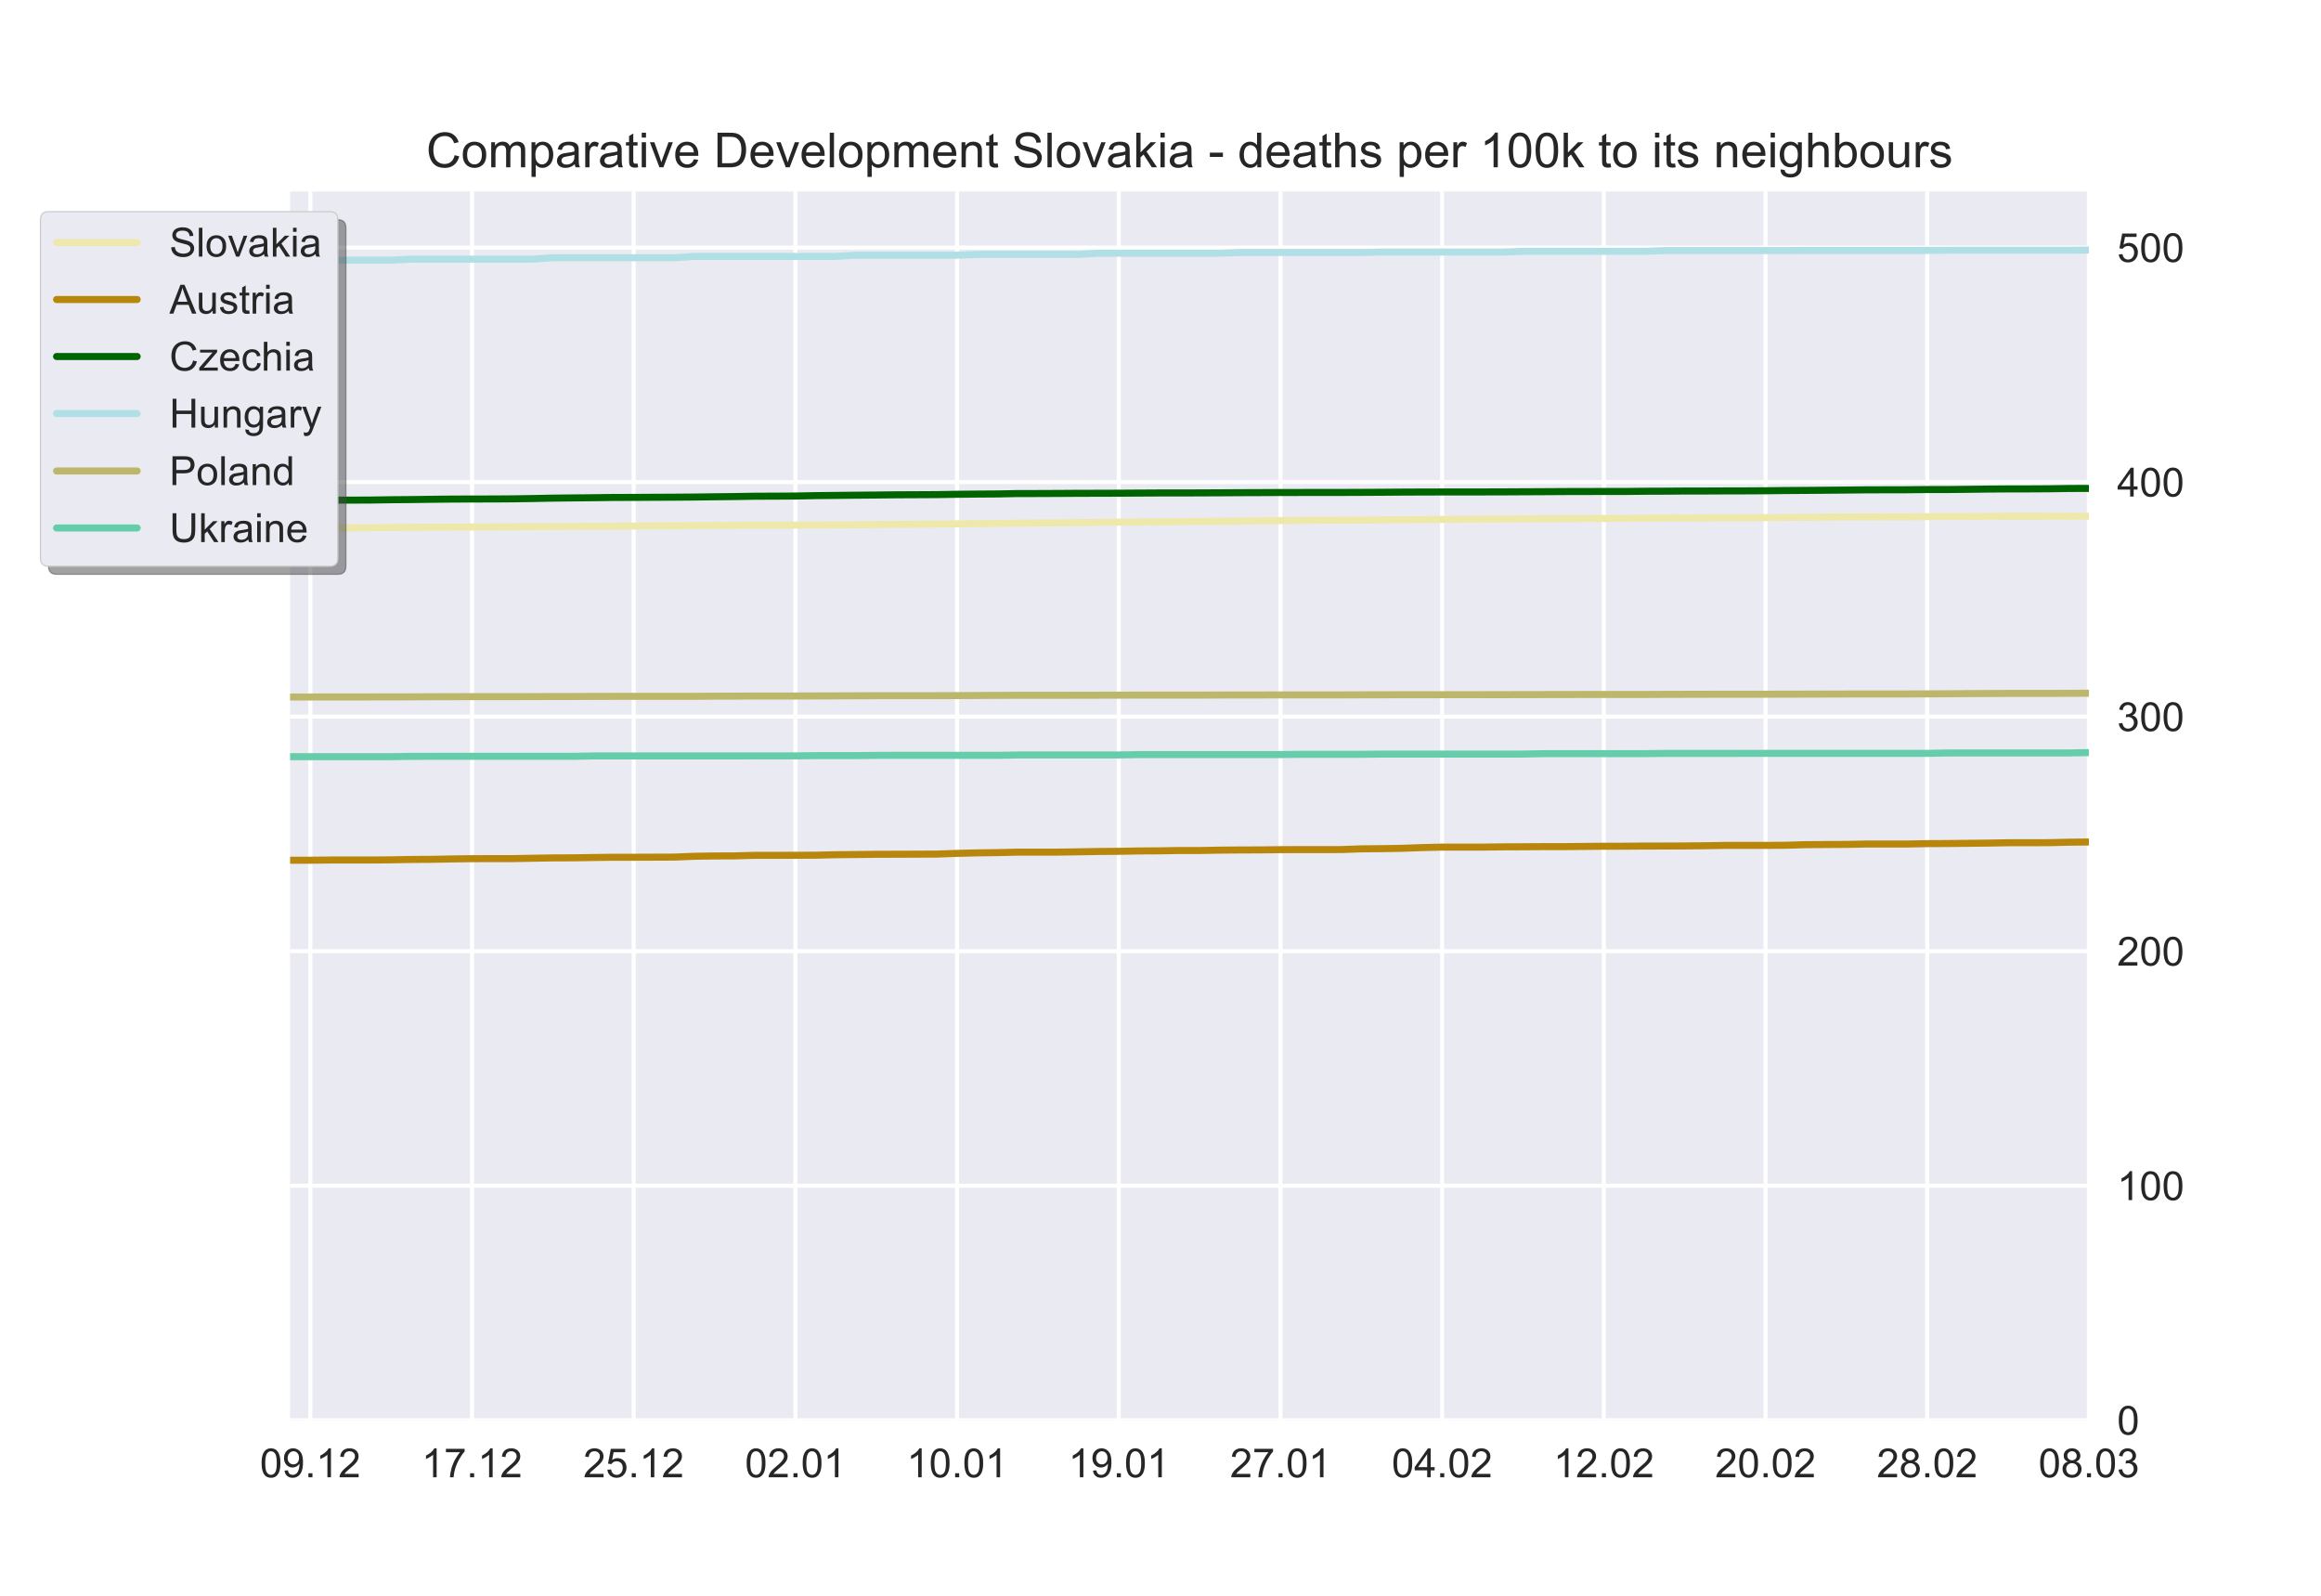 <?xml version="1.0" encoding="utf-8" standalone="no"?>
<!DOCTYPE svg PUBLIC "-//W3C//DTD SVG 1.1//EN"
  "http://www.w3.org/Graphics/SVG/1.1/DTD/svg11.dtd">
<!-- Created with matplotlib (https://matplotlib.org/) -->
<svg height="396pt" version="1.1" viewBox="0 0 576 396" width="576pt" xmlns="http://www.w3.org/2000/svg" xmlns:xlink="http://www.w3.org/1999/xlink">
 <defs>
  <style type="text/css">*{stroke-linecap:butt;stroke-linejoin:round;}</style>
 </defs>
 <g id="figure_1">
  <g id="patch_1">
   <path d="M 0 396 
L 576 396 
L 576 0 
L 0 0 
z
" style="fill:#ffffff;"/>
  </g>
  <g id="axes_1">
   <g id="patch_2">
    <path d="M 72 352.44 
L 518.4 352.44 
L 518.4 47.52 
L 72 47.52 
z
" style="fill:#eaeaf2;"/>
   </g>
   <g id="matplotlib.axis_1">
    <g id="xtick_1">
     <g id="line2d_1">
      <path clip-path="url(#p1bdd55e5eb)" d="M 77.016 352.44 
L 77.016 47.52 
" style="fill:none;stroke:#ffffff;stroke-linecap:round;"/>
     </g>
     <g id="line2d_2"/>
     <g id="text_1">
      <!-- 09.12 -->
      <g style="fill:#262626;" transform="translate(64.505 366.598)scale(0.1 -0.1)">
       <defs>
        <path d="M 4.156 35.297 
Q 4.156 48 6.766 55.734 
Q 9.375 63.484 14.516 67.672 
Q 19.672 71.875 27.484 71.875 
Q 33.25 71.875 37.594 69.547 
Q 41.938 67.234 44.766 62.859 
Q 47.609 58.5 49.219 52.219 
Q 50.828 45.953 50.828 35.297 
Q 50.828 22.703 48.234 14.969 
Q 45.656 7.234 40.5 3 
Q 35.359 -1.219 27.484 -1.219 
Q 17.141 -1.219 11.234 6.203 
Q 4.156 15.141 4.156 35.297 
z
M 13.188 35.297 
Q 13.188 17.672 17.312 11.828 
Q 21.438 6 27.484 6 
Q 33.547 6 37.672 11.859 
Q 41.797 17.719 41.797 35.297 
Q 41.797 52.984 37.672 58.781 
Q 33.547 64.594 27.391 64.594 
Q 21.344 64.594 17.719 59.469 
Q 13.188 52.938 13.188 35.297 
z
" id="ArialMT-48"/>
        <path d="M 5.469 16.547 
L 13.922 17.328 
Q 14.984 11.375 18.016 8.688 
Q 21.047 6 25.781 6 
Q 29.828 6 32.875 7.859 
Q 35.938 9.719 37.891 12.812 
Q 39.844 15.922 41.156 21.188 
Q 42.484 26.469 42.484 31.938 
Q 42.484 32.516 42.438 33.688 
Q 39.797 29.5 35.234 26.875 
Q 30.672 24.266 25.344 24.266 
Q 16.453 24.266 10.297 30.703 
Q 4.156 37.156 4.156 47.703 
Q 4.156 58.594 10.578 65.234 
Q 17 71.875 26.656 71.875 
Q 33.641 71.875 39.422 68.109 
Q 45.219 64.359 48.219 57.391 
Q 51.219 50.438 51.219 37.25 
Q 51.219 23.531 48.234 15.406 
Q 45.266 7.281 39.375 3.031 
Q 33.5 -1.219 25.594 -1.219 
Q 17.188 -1.219 11.859 3.438 
Q 6.547 8.109 5.469 16.547 
z
M 41.453 48.141 
Q 41.453 55.719 37.422 60.156 
Q 33.406 64.594 27.734 64.594 
Q 21.875 64.594 17.531 59.812 
Q 13.188 55.031 13.188 47.406 
Q 13.188 40.578 17.312 36.297 
Q 21.438 32.031 27.484 32.031 
Q 33.594 32.031 37.516 36.297 
Q 41.453 40.578 41.453 48.141 
z
" id="ArialMT-57"/>
        <path d="M 9.078 0 
L 9.078 10.016 
L 19.094 10.016 
L 19.094 0 
z
" id="ArialMT-46"/>
        <path d="M 37.25 0 
L 28.469 0 
L 28.469 56 
Q 25.297 52.984 20.141 49.953 
Q 14.984 46.922 10.891 45.406 
L 10.891 53.906 
Q 18.266 57.375 23.781 62.297 
Q 29.297 67.234 31.594 71.875 
L 37.25 71.875 
z
" id="ArialMT-49"/>
        <path d="M 50.344 8.453 
L 50.344 0 
L 3.031 0 
Q 2.938 3.172 4.047 6.109 
Q 5.859 10.938 9.828 15.625 
Q 13.812 20.312 21.344 26.469 
Q 33.016 36.031 37.109 41.625 
Q 41.219 47.219 41.219 52.203 
Q 41.219 57.422 37.469 61 
Q 33.734 64.594 27.734 64.594 
Q 21.391 64.594 17.578 60.781 
Q 13.766 56.984 13.719 50.25 
L 4.688 51.172 
Q 5.609 61.281 11.656 66.578 
Q 17.719 71.875 27.938 71.875 
Q 38.234 71.875 44.234 66.156 
Q 50.25 60.453 50.25 52 
Q 50.25 47.703 48.484 43.547 
Q 46.734 39.406 42.656 34.812 
Q 38.578 30.219 29.109 22.219 
Q 21.188 15.578 18.938 13.203 
Q 16.703 10.844 15.234 8.453 
z
" id="ArialMT-50"/>
       </defs>
       <use xlink:href="#ArialMT-48"/>
       <use x="55.615" xlink:href="#ArialMT-57"/>
       <use x="111.23" xlink:href="#ArialMT-46"/>
       <use x="139.014" xlink:href="#ArialMT-49"/>
       <use x="194.629" xlink:href="#ArialMT-50"/>
      </g>
     </g>
    </g>
    <g id="xtick_2">
     <g id="line2d_3">
      <path clip-path="url(#p1bdd55e5eb)" d="M 117.142 352.44 
L 117.142 47.52 
" style="fill:none;stroke:#ffffff;stroke-linecap:round;"/>
     </g>
     <g id="line2d_4"/>
     <g id="text_2">
      <!-- 17.12 -->
      <g style="fill:#262626;" transform="translate(104.631 366.598)scale(0.1 -0.1)">
       <defs>
        <path d="M 4.734 62.203 
L 4.734 70.656 
L 51.078 70.656 
L 51.078 63.812 
Q 44.234 56.547 37.516 44.484 
Q 30.812 32.422 27.156 19.672 
Q 24.516 10.688 23.781 0 
L 14.75 0 
Q 14.891 8.453 18.062 20.406 
Q 21.234 32.375 27.172 43.484 
Q 33.109 54.594 39.797 62.203 
z
" id="ArialMT-55"/>
       </defs>
       <use xlink:href="#ArialMT-49"/>
       <use x="55.615" xlink:href="#ArialMT-55"/>
       <use x="111.23" xlink:href="#ArialMT-46"/>
       <use x="139.014" xlink:href="#ArialMT-49"/>
       <use x="194.629" xlink:href="#ArialMT-50"/>
      </g>
     </g>
    </g>
    <g id="xtick_3">
     <g id="line2d_5">
      <path clip-path="url(#p1bdd55e5eb)" d="M 157.267 352.44 
L 157.267 47.52 
" style="fill:none;stroke:#ffffff;stroke-linecap:round;"/>
     </g>
     <g id="line2d_6"/>
     <g id="text_3">
      <!-- 25.12 -->
      <g style="fill:#262626;" transform="translate(144.756 366.598)scale(0.1 -0.1)">
       <defs>
        <path d="M 4.156 18.75 
L 13.375 19.531 
Q 14.406 12.797 18.141 9.391 
Q 21.875 6 27.156 6 
Q 33.5 6 37.891 10.781 
Q 42.281 15.578 42.281 23.484 
Q 42.281 31 38.062 35.344 
Q 33.844 39.703 27 39.703 
Q 22.75 39.703 19.328 37.766 
Q 15.922 35.844 13.969 32.766 
L 5.719 33.844 
L 12.641 70.609 
L 48.25 70.609 
L 48.25 62.203 
L 19.672 62.203 
L 15.828 42.969 
Q 22.266 47.469 29.344 47.469 
Q 38.719 47.469 45.156 40.969 
Q 51.609 34.469 51.609 24.266 
Q 51.609 14.547 45.953 7.469 
Q 39.062 -1.219 27.156 -1.219 
Q 17.391 -1.219 11.203 4.25 
Q 5.031 9.719 4.156 18.75 
z
" id="ArialMT-53"/>
       </defs>
       <use xlink:href="#ArialMT-50"/>
       <use x="55.615" xlink:href="#ArialMT-53"/>
       <use x="111.23" xlink:href="#ArialMT-46"/>
       <use x="139.014" xlink:href="#ArialMT-49"/>
       <use x="194.629" xlink:href="#ArialMT-50"/>
      </g>
     </g>
    </g>
    <g id="xtick_4">
     <g id="line2d_7">
      <path clip-path="url(#p1bdd55e5eb)" d="M 197.393 352.44 
L 197.393 47.52 
" style="fill:none;stroke:#ffffff;stroke-linecap:round;"/>
     </g>
     <g id="line2d_8"/>
     <g id="text_4">
      <!-- 02.01 -->
      <g style="fill:#262626;" transform="translate(184.882 366.598)scale(0.1 -0.1)">
       <use xlink:href="#ArialMT-48"/>
       <use x="55.615" xlink:href="#ArialMT-50"/>
       <use x="111.23" xlink:href="#ArialMT-46"/>
       <use x="139.014" xlink:href="#ArialMT-48"/>
       <use x="194.629" xlink:href="#ArialMT-49"/>
      </g>
     </g>
    </g>
    <g id="xtick_5">
     <g id="line2d_9">
      <path clip-path="url(#p1bdd55e5eb)" d="M 237.519 352.44 
L 237.519 47.52 
" style="fill:none;stroke:#ffffff;stroke-linecap:round;"/>
     </g>
     <g id="line2d_10"/>
     <g id="text_5">
      <!-- 10.01 -->
      <g style="fill:#262626;" transform="translate(225.008 366.598)scale(0.1 -0.1)">
       <use xlink:href="#ArialMT-49"/>
       <use x="55.615" xlink:href="#ArialMT-48"/>
       <use x="111.23" xlink:href="#ArialMT-46"/>
       <use x="139.014" xlink:href="#ArialMT-48"/>
       <use x="194.629" xlink:href="#ArialMT-49"/>
      </g>
     </g>
    </g>
    <g id="xtick_6">
     <g id="line2d_11">
      <path clip-path="url(#p1bdd55e5eb)" d="M 277.645 352.44 
L 277.645 47.52 
" style="fill:none;stroke:#ffffff;stroke-linecap:round;"/>
     </g>
     <g id="line2d_12"/>
     <g id="text_6">
      <!-- 19.01 -->
      <g style="fill:#262626;" transform="translate(265.134 366.598)scale(0.1 -0.1)">
       <use xlink:href="#ArialMT-49"/>
       <use x="55.615" xlink:href="#ArialMT-57"/>
       <use x="111.23" xlink:href="#ArialMT-46"/>
       <use x="139.014" xlink:href="#ArialMT-48"/>
       <use x="194.629" xlink:href="#ArialMT-49"/>
      </g>
     </g>
    </g>
    <g id="xtick_7">
     <g id="line2d_13">
      <path clip-path="url(#p1bdd55e5eb)" d="M 317.771 352.44 
L 317.771 47.52 
" style="fill:none;stroke:#ffffff;stroke-linecap:round;"/>
     </g>
     <g id="line2d_14"/>
     <g id="text_7">
      <!-- 27.01 -->
      <g style="fill:#262626;" transform="translate(305.26 366.598)scale(0.1 -0.1)">
       <use xlink:href="#ArialMT-50"/>
       <use x="55.615" xlink:href="#ArialMT-55"/>
       <use x="111.23" xlink:href="#ArialMT-46"/>
       <use x="139.014" xlink:href="#ArialMT-48"/>
       <use x="194.629" xlink:href="#ArialMT-49"/>
      </g>
     </g>
    </g>
    <g id="xtick_8">
     <g id="line2d_15">
      <path clip-path="url(#p1bdd55e5eb)" d="M 357.897 352.44 
L 357.897 47.52 
" style="fill:none;stroke:#ffffff;stroke-linecap:round;"/>
     </g>
     <g id="line2d_16"/>
     <g id="text_8">
      <!-- 04.02 -->
      <g style="fill:#262626;" transform="translate(345.386 366.598)scale(0.1 -0.1)">
       <defs>
        <path d="M 32.328 0 
L 32.328 17.141 
L 1.266 17.141 
L 1.266 25.203 
L 33.938 71.578 
L 41.109 71.578 
L 41.109 25.203 
L 50.781 25.203 
L 50.781 17.141 
L 41.109 17.141 
L 41.109 0 
z
M 32.328 25.203 
L 32.328 57.469 
L 9.906 25.203 
z
" id="ArialMT-52"/>
       </defs>
       <use xlink:href="#ArialMT-48"/>
       <use x="55.615" xlink:href="#ArialMT-52"/>
       <use x="111.23" xlink:href="#ArialMT-46"/>
       <use x="139.014" xlink:href="#ArialMT-48"/>
       <use x="194.629" xlink:href="#ArialMT-50"/>
      </g>
     </g>
    </g>
    <g id="xtick_9">
     <g id="line2d_17">
      <path clip-path="url(#p1bdd55e5eb)" d="M 398.022 352.44 
L 398.022 47.52 
" style="fill:none;stroke:#ffffff;stroke-linecap:round;"/>
     </g>
     <g id="line2d_18"/>
     <g id="text_9">
      <!-- 12.02 -->
      <g style="fill:#262626;" transform="translate(385.512 366.598)scale(0.1 -0.1)">
       <use xlink:href="#ArialMT-49"/>
       <use x="55.615" xlink:href="#ArialMT-50"/>
       <use x="111.23" xlink:href="#ArialMT-46"/>
       <use x="139.014" xlink:href="#ArialMT-48"/>
       <use x="194.629" xlink:href="#ArialMT-50"/>
      </g>
     </g>
    </g>
    <g id="xtick_10">
     <g id="line2d_19">
      <path clip-path="url(#p1bdd55e5eb)" d="M 438.148 352.44 
L 438.148 47.52 
" style="fill:none;stroke:#ffffff;stroke-linecap:round;"/>
     </g>
     <g id="line2d_20"/>
     <g id="text_10">
      <!-- 20.02 -->
      <g style="fill:#262626;" transform="translate(425.637 366.598)scale(0.1 -0.1)">
       <use xlink:href="#ArialMT-50"/>
       <use x="55.615" xlink:href="#ArialMT-48"/>
       <use x="111.23" xlink:href="#ArialMT-46"/>
       <use x="139.014" xlink:href="#ArialMT-48"/>
       <use x="194.629" xlink:href="#ArialMT-50"/>
      </g>
     </g>
    </g>
    <g id="xtick_11">
     <g id="line2d_21">
      <path clip-path="url(#p1bdd55e5eb)" d="M 478.274 352.44 
L 478.274 47.52 
" style="fill:none;stroke:#ffffff;stroke-linecap:round;"/>
     </g>
     <g id="line2d_22"/>
     <g id="text_11">
      <!-- 28.02 -->
      <g style="fill:#262626;" transform="translate(465.763 366.598)scale(0.1 -0.1)">
       <defs>
        <path d="M 17.672 38.812 
Q 12.203 40.828 9.562 44.531 
Q 6.938 48.25 6.938 53.422 
Q 6.938 61.234 12.547 66.547 
Q 18.172 71.875 27.484 71.875 
Q 36.859 71.875 42.578 66.422 
Q 48.297 60.984 48.297 53.172 
Q 48.297 48.188 45.672 44.5 
Q 43.062 40.828 37.75 38.812 
Q 44.344 36.672 47.781 31.875 
Q 51.219 27.094 51.219 20.453 
Q 51.219 11.281 44.719 5.031 
Q 38.234 -1.219 27.641 -1.219 
Q 17.047 -1.219 10.547 5.047 
Q 4.047 11.328 4.047 20.703 
Q 4.047 27.688 7.594 32.391 
Q 11.141 37.109 17.672 38.812 
z
M 15.922 53.719 
Q 15.922 48.641 19.188 45.406 
Q 22.469 42.188 27.688 42.188 
Q 32.766 42.188 36.016 45.375 
Q 39.266 48.578 39.266 53.219 
Q 39.266 58.062 35.906 61.359 
Q 32.562 64.656 27.594 64.656 
Q 22.562 64.656 19.234 61.422 
Q 15.922 58.203 15.922 53.719 
z
M 13.094 20.656 
Q 13.094 16.891 14.875 13.375 
Q 16.656 9.859 20.172 7.922 
Q 23.688 6 27.734 6 
Q 34.031 6 38.125 10.047 
Q 42.234 14.109 42.234 20.359 
Q 42.234 26.703 38.016 30.859 
Q 33.797 35.016 27.438 35.016 
Q 21.234 35.016 17.156 30.906 
Q 13.094 26.812 13.094 20.656 
z
" id="ArialMT-56"/>
       </defs>
       <use xlink:href="#ArialMT-50"/>
       <use x="55.615" xlink:href="#ArialMT-56"/>
       <use x="111.23" xlink:href="#ArialMT-46"/>
       <use x="139.014" xlink:href="#ArialMT-48"/>
       <use x="194.629" xlink:href="#ArialMT-50"/>
      </g>
     </g>
    </g>
    <g id="xtick_12">
     <g id="line2d_23">
      <path clip-path="url(#p1bdd55e5eb)" d="M 518.4 352.44 
L 518.4 47.52 
" style="fill:none;stroke:#ffffff;stroke-linecap:round;"/>
     </g>
     <g id="line2d_24"/>
     <g id="text_12">
      <!-- 08.03 -->
      <g style="fill:#262626;" transform="translate(505.889 366.598)scale(0.1 -0.1)">
       <defs>
        <path d="M 4.203 18.891 
L 12.984 20.062 
Q 14.5 12.594 18.141 9.297 
Q 21.781 6 27 6 
Q 33.203 6 37.469 10.297 
Q 41.75 14.594 41.75 20.953 
Q 41.75 27 37.797 30.922 
Q 33.844 34.859 27.734 34.859 
Q 25.25 34.859 21.531 33.891 
L 22.516 41.609 
Q 23.391 41.5 23.922 41.5 
Q 29.547 41.5 34.031 44.422 
Q 38.531 47.359 38.531 53.469 
Q 38.531 58.297 35.25 61.469 
Q 31.984 64.656 26.812 64.656 
Q 21.688 64.656 18.266 61.422 
Q 14.844 58.203 13.875 51.766 
L 5.078 53.328 
Q 6.688 62.156 12.391 67.016 
Q 18.109 71.875 26.609 71.875 
Q 32.469 71.875 37.391 69.359 
Q 42.328 66.844 44.938 62.5 
Q 47.562 58.156 47.562 53.266 
Q 47.562 48.641 45.062 44.828 
Q 42.578 41.016 37.703 38.766 
Q 44.047 37.312 47.562 32.688 
Q 51.078 28.078 51.078 21.141 
Q 51.078 11.766 44.234 5.25 
Q 37.406 -1.266 26.953 -1.266 
Q 17.531 -1.266 11.297 4.344 
Q 5.078 9.969 4.203 18.891 
z
" id="ArialMT-51"/>
       </defs>
       <use xlink:href="#ArialMT-48"/>
       <use x="55.615" xlink:href="#ArialMT-56"/>
       <use x="111.23" xlink:href="#ArialMT-46"/>
       <use x="139.014" xlink:href="#ArialMT-48"/>
       <use x="194.629" xlink:href="#ArialMT-51"/>
      </g>
     </g>
    </g>
   </g>
   <g id="matplotlib.axis_2">
    <g id="ytick_1">
     <g id="line2d_25">
      <path clip-path="url(#p1bdd55e5eb)" d="M 72 352.44 
L 518.4 352.44 
" style="fill:none;stroke:#ffffff;stroke-linecap:round;"/>
     </g>
     <g id="line2d_26"/>
     <g id="text_13">
      <!-- 0 -->
      <g style="fill:#262626;" transform="translate(525.4 356.019)scale(0.1 -0.1)">
       <use xlink:href="#ArialMT-48"/>
      </g>
     </g>
    </g>
    <g id="ytick_2">
     <g id="line2d_27">
      <path clip-path="url(#p1bdd55e5eb)" d="M 72 294.239 
L 518.4 294.239 
" style="fill:none;stroke:#ffffff;stroke-linecap:round;"/>
     </g>
     <g id="line2d_28"/>
     <g id="text_14">
      <!-- 100 -->
      <g style="fill:#262626;" transform="translate(525.4 297.817)scale(0.1 -0.1)">
       <use xlink:href="#ArialMT-49"/>
       <use x="55.615" xlink:href="#ArialMT-48"/>
       <use x="111.23" xlink:href="#ArialMT-48"/>
      </g>
     </g>
    </g>
    <g id="ytick_3">
     <g id="line2d_29">
      <path clip-path="url(#p1bdd55e5eb)" d="M 72 236.037 
L 518.4 236.037 
" style="fill:none;stroke:#ffffff;stroke-linecap:round;"/>
     </g>
     <g id="line2d_30"/>
     <g id="text_15">
      <!-- 200 -->
      <g style="fill:#262626;" transform="translate(525.4 239.616)scale(0.1 -0.1)">
       <use xlink:href="#ArialMT-50"/>
       <use x="55.615" xlink:href="#ArialMT-48"/>
       <use x="111.23" xlink:href="#ArialMT-48"/>
      </g>
     </g>
    </g>
    <g id="ytick_4">
     <g id="line2d_31">
      <path clip-path="url(#p1bdd55e5eb)" d="M 72 177.836 
L 518.4 177.836 
" style="fill:none;stroke:#ffffff;stroke-linecap:round;"/>
     </g>
     <g id="line2d_32"/>
     <g id="text_16">
      <!-- 300 -->
      <g style="fill:#262626;" transform="translate(525.4 181.414)scale(0.1 -0.1)">
       <use xlink:href="#ArialMT-51"/>
       <use x="55.615" xlink:href="#ArialMT-48"/>
       <use x="111.23" xlink:href="#ArialMT-48"/>
      </g>
     </g>
    </g>
    <g id="ytick_5">
     <g id="line2d_33">
      <path clip-path="url(#p1bdd55e5eb)" d="M 72 119.634 
L 518.4 119.634 
" style="fill:none;stroke:#ffffff;stroke-linecap:round;"/>
     </g>
     <g id="line2d_34"/>
     <g id="text_17">
      <!-- 400 -->
      <g style="fill:#262626;" transform="translate(525.4 123.213)scale(0.1 -0.1)">
       <use xlink:href="#ArialMT-52"/>
       <use x="55.615" xlink:href="#ArialMT-48"/>
       <use x="111.23" xlink:href="#ArialMT-48"/>
      </g>
     </g>
    </g>
    <g id="ytick_6">
     <g id="line2d_35">
      <path clip-path="url(#p1bdd55e5eb)" d="M 72 61.433 
L 518.4 61.433 
" style="fill:none;stroke:#ffffff;stroke-linecap:round;"/>
     </g>
     <g id="line2d_36"/>
     <g id="text_18">
      <!-- 500 -->
      <g style="fill:#262626;" transform="translate(525.4 65.011)scale(0.1 -0.1)">
       <use xlink:href="#ArialMT-53"/>
       <use x="55.615" xlink:href="#ArialMT-48"/>
       <use x="111.23" xlink:href="#ArialMT-48"/>
      </g>
     </g>
    </g>
   </g>
   <g id="line2d_37">
    <path clip-path="url(#p1bdd55e5eb)" d="M 72 131.107 
L 77.016 131.086 
L 82.031 131.043 
L 87.047 130.99 
L 92.063 130.958 
L 97.079 130.894 
L 102.094 130.862 
L 107.11 130.83 
L 112.126 130.808 
L 117.142 130.776 
L 122.157 130.755 
L 127.173 130.734 
L 132.189 130.702 
L 137.204 130.659 
L 142.22 130.638 
L 147.236 130.606 
L 152.252 130.584 
L 157.267 130.542 
L 162.283 130.51 
L 167.299 130.488 
L 172.315 130.435 
L 177.33 130.392 
L 182.346 130.35 
L 187.362 130.328 
L 192.378 130.328 
L 197.393 130.307 
L 202.409 130.286 
L 207.425 130.254 
L 212.44 130.222 
L 217.456 130.168 
L 222.472 130.136 
L 227.488 130.094 
L 232.503 130.051 
L 237.519 129.987 
L 242.535 129.944 
L 247.551 129.912 
L 252.566 129.827 
L 257.582 129.774 
L 262.598 129.742 
L 267.613 129.699 
L 272.629 129.635 
L 277.645 129.571 
L 282.661 129.539 
L 287.676 129.496 
L 292.692 129.443 
L 297.708 129.39 
L 302.724 129.347 
L 307.739 129.315 
L 312.755 129.251 
L 317.771 129.198 
L 322.787 129.134 
L 327.802 129.102 
L 332.818 129.08 
L 337.834 129.059 
L 342.849 129.016 
L 347.865 128.984 
L 352.881 128.952 
L 357.897 128.899 
L 362.912 128.856 
L 367.928 128.824 
L 372.944 128.803 
L 377.96 128.771 
L 382.975 128.728 
L 387.991 128.718 
L 393.007 128.686 
L 398.022 128.654 
L 403.038 128.632 
L 408.054 128.59 
L 413.07 128.558 
L 418.085 128.536 
L 423.101 128.515 
L 428.117 128.494 
L 433.133 128.483 
L 438.148 128.451 
L 443.164 128.408 
L 448.18 128.355 
L 453.196 128.323 
L 458.211 128.291 
L 463.227 128.27 
L 468.243 128.259 
L 473.258 128.259 
L 478.274 128.216 
L 483.29 128.184 
L 488.306 128.163 
L 493.321 128.131 
L 498.337 128.12 
L 503.353 128.12 
L 508.369 128.11 
L 513.384 128.11 
L 518.4 128.088 
" style="fill:none;stroke:#eee8aa;stroke-linecap:round;stroke-width:1.75;"/>
   </g>
   <g id="line2d_38">
    <path clip-path="url(#p1bdd55e5eb)" d="M 72 213.471 
L 77.016 213.471 
L 82.031 213.418 
L 87.047 213.418 
L 92.063 213.418 
L 97.079 213.373 
L 102.094 213.281 
L 107.11 213.248 
L 112.126 213.15 
L 117.142 213.085 
L 122.157 213.078 
L 127.173 213.072 
L 132.189 212.98 
L 137.204 212.895 
L 142.22 212.876 
L 147.236 212.797 
L 152.252 212.732 
L 157.267 212.732 
L 162.283 212.712 
L 167.299 212.693 
L 172.315 212.49 
L 177.33 212.411 
L 182.346 212.392 
L 187.362 212.255 
L 192.378 212.255 
L 197.393 212.248 
L 202.409 212.222 
L 207.425 212.104 
L 212.44 212.058 
L 217.456 212 
L 222.472 211.987 
L 227.488 211.967 
L 232.503 211.947 
L 237.519 211.771 
L 242.535 211.647 
L 247.551 211.581 
L 252.566 211.464 
L 257.582 211.464 
L 262.598 211.457 
L 267.613 211.385 
L 272.629 211.3 
L 277.645 211.261 
L 282.661 211.169 
L 287.676 211.143 
L 292.692 211.058 
L 297.708 211.058 
L 302.724 210.967 
L 307.739 210.927 
L 312.755 210.908 
L 317.771 210.849 
L 322.787 210.829 
L 327.802 210.829 
L 332.818 210.823 
L 337.834 210.646 
L 342.849 210.601 
L 347.865 210.516 
L 352.881 210.339 
L 357.897 210.215 
L 362.912 210.215 
L 367.928 210.215 
L 372.944 210.149 
L 377.96 210.13 
L 382.975 210.097 
L 387.991 210.097 
L 393.007 210.045 
L 398.022 209.999 
L 403.038 209.993 
L 408.054 209.953 
L 413.07 209.947 
L 418.085 209.927 
L 423.101 209.875 
L 428.117 209.79 
L 433.133 209.79 
L 438.148 209.79 
L 443.164 209.757 
L 448.18 209.607 
L 453.196 209.574 
L 458.211 209.541 
L 463.227 209.45 
L 468.243 209.45 
L 473.258 209.45 
L 478.274 209.352 
L 483.29 209.326 
L 488.306 209.273 
L 493.321 209.221 
L 498.337 209.13 
L 503.353 209.123 
L 508.369 209.117 
L 513.384 208.999 
L 518.4 208.947 
" style="fill:none;stroke:#b8860b;stroke-linecap:round;stroke-width:1.75;"/>
   </g>
   <g id="line2d_39">
    <path clip-path="url(#p1bdd55e5eb)" d="M 72 124.198 
L 77.016 124.133 
L 82.031 124.116 
L 87.047 124.111 
L 92.063 124.089 
L 97.079 124.013 
L 102.094 123.97 
L 107.11 123.904 
L 112.126 123.85 
L 117.142 123.828 
L 122.157 123.823 
L 127.173 123.79 
L 132.189 123.714 
L 137.204 123.616 
L 142.22 123.561 
L 147.236 123.512 
L 152.252 123.447 
L 157.267 123.436 
L 162.283 123.404 
L 167.299 123.382 
L 172.315 123.344 
L 177.33 123.278 
L 182.346 123.224 
L 187.362 123.142 
L 192.378 123.126 
L 197.393 123.093 
L 202.409 122.995 
L 207.425 122.941 
L 212.44 122.886 
L 217.456 122.843 
L 222.472 122.789 
L 227.488 122.767 
L 232.503 122.74 
L 237.519 122.658 
L 242.535 122.609 
L 247.551 122.576 
L 252.566 122.478 
L 257.582 122.473 
L 262.598 122.451 
L 267.613 122.418 
L 272.629 122.408 
L 277.645 122.391 
L 282.661 122.359 
L 287.676 122.331 
L 292.692 122.331 
L 297.708 122.315 
L 302.724 122.293 
L 307.739 122.261 
L 312.755 122.244 
L 317.771 122.217 
L 322.787 122.212 
L 327.802 122.206 
L 332.818 122.201 
L 337.834 122.184 
L 342.849 122.157 
L 347.865 122.119 
L 352.881 122.097 
L 357.897 122.086 
L 362.912 122.081 
L 367.928 122.076 
L 372.944 122.065 
L 377.96 122.037 
L 382.975 122.016 
L 387.991 121.983 
L 393.007 121.972 
L 398.022 121.961 
L 403.038 121.961 
L 408.054 121.907 
L 413.07 121.89 
L 418.085 121.852 
L 423.101 121.847 
L 428.117 121.825 
L 433.133 121.814 
L 438.148 121.787 
L 443.164 121.727 
L 448.18 121.695 
L 453.196 121.656 
L 458.211 121.613 
L 463.227 121.559 
L 468.243 121.548 
L 473.258 121.537 
L 478.274 121.482 
L 483.29 121.482 
L 488.306 121.428 
L 493.321 121.368 
L 498.337 121.33 
L 503.353 121.324 
L 508.369 121.297 
L 513.384 121.221 
L 518.4 121.199 
" style="fill:none;stroke:#006400;stroke-linecap:round;stroke-width:1.75;"/>
   </g>
   <g id="line2d_40">
    <path clip-path="url(#p1bdd55e5eb)" d="M 72 64.571 
L 77.016 64.571 
L 82.031 64.571 
L 87.047 64.571 
L 92.063 64.571 
L 97.079 64.571 
L 102.094 64.315 
L 107.11 64.315 
L 112.126 64.315 
L 117.142 64.315 
L 122.157 64.315 
L 127.173 64.315 
L 132.189 64.315 
L 137.204 63.964 
L 142.22 63.964 
L 147.236 63.964 
L 152.252 63.964 
L 157.267 63.964 
L 162.283 63.964 
L 167.299 63.964 
L 172.315 63.63 
L 177.33 63.63 
L 182.346 63.63 
L 187.362 63.63 
L 192.378 63.63 
L 197.393 63.63 
L 202.409 63.63 
L 207.425 63.63 
L 212.44 63.326 
L 217.456 63.326 
L 222.472 63.326 
L 227.488 63.326 
L 232.503 63.326 
L 237.519 63.326 
L 242.535 63.136 
L 247.551 63.136 
L 252.566 63.136 
L 257.582 63.136 
L 262.598 63.136 
L 267.613 63.136 
L 272.629 62.832 
L 277.645 62.832 
L 282.661 62.832 
L 287.676 62.832 
L 292.692 62.832 
L 297.708 62.832 
L 302.724 62.832 
L 307.739 62.659 
L 312.755 62.659 
L 317.771 62.659 
L 322.787 62.659 
L 327.802 62.659 
L 332.818 62.659 
L 337.834 62.659 
L 342.849 62.546 
L 347.865 62.546 
L 352.881 62.546 
L 357.897 62.546 
L 362.912 62.546 
L 367.928 62.546 
L 372.944 62.546 
L 377.96 62.368 
L 382.975 62.368 
L 387.991 62.368 
L 393.007 62.368 
L 398.022 62.368 
L 403.038 62.368 
L 408.054 62.368 
L 413.07 62.183 
L 418.085 62.183 
L 423.101 62.183 
L 428.117 62.183 
L 433.133 62.183 
L 438.148 62.183 
L 443.164 62.183 
L 448.18 62.141 
L 453.196 62.141 
L 458.211 62.141 
L 463.227 62.141 
L 468.243 62.141 
L 473.258 62.141 
L 478.274 62.141 
L 483.29 62.106 
L 488.306 62.106 
L 493.321 62.106 
L 498.337 62.106 
L 503.353 62.106 
L 508.369 62.106 
L 513.384 62.106 
L 518.4 62.04 
" style="fill:none;stroke:#b0e0e6;stroke-linecap:round;stroke-width:1.75;"/>
   </g>
   <g id="line2d_41">
    <path clip-path="url(#p1bdd55e5eb)" d="M 72 172.973 
L 77.016 172.964 
L 82.031 172.947 
L 87.047 172.947 
L 92.063 172.947 
L 97.079 172.937 
L 102.094 172.928 
L 107.11 172.902 
L 112.126 172.891 
L 117.142 172.876 
L 122.157 172.876 
L 127.173 172.876 
L 132.189 172.865 
L 137.204 172.847 
L 142.22 172.841 
L 147.236 172.818 
L 152.252 172.806 
L 157.267 172.806 
L 162.283 172.806 
L 167.299 172.806 
L 172.315 172.797 
L 177.33 172.764 
L 182.346 172.75 
L 187.362 172.718 
L 192.378 172.718 
L 197.393 172.718 
L 202.409 172.699 
L 207.425 172.685 
L 212.44 172.667 
L 217.456 172.638 
L 222.472 172.638 
L 227.488 172.638 
L 232.503 172.638 
L 237.519 172.615 
L 242.535 172.594 
L 247.551 172.567 
L 252.566 172.539 
L 257.582 172.539 
L 262.598 172.539 
L 267.613 172.526 
L 272.629 172.517 
L 277.645 172.503 
L 282.661 172.498 
L 287.676 172.494 
L 292.692 172.494 
L 297.708 172.494 
L 302.724 172.471 
L 307.739 172.462 
L 312.755 172.458 
L 317.771 172.445 
L 322.787 172.442 
L 327.802 172.442 
L 332.818 172.442 
L 337.834 172.424 
L 342.849 172.411 
L 347.865 172.404 
L 352.881 172.4 
L 357.897 172.392 
L 362.912 172.392 
L 367.928 172.392 
L 372.944 172.383 
L 377.96 172.371 
L 382.975 172.363 
L 387.991 172.351 
L 393.007 172.345 
L 398.022 172.345 
L 403.038 172.345 
L 408.054 172.336 
L 413.07 172.313 
L 418.085 172.3 
L 423.101 172.288 
L 428.117 172.274 
L 433.133 172.274 
L 438.148 172.274 
L 443.164 172.263 
L 448.18 172.253 
L 453.196 172.238 
L 458.211 172.222 
L 463.227 172.21 
L 468.243 172.21 
L 473.258 172.21 
L 478.274 172.186 
L 483.29 172.165 
L 488.306 172.125 
L 493.321 172.1 
L 498.337 172.083 
L 503.353 172.083 
L 508.369 172.083 
L 513.384 172.056 
L 518.4 172.027 
" style="fill:none;stroke:#bdb76b;stroke-linecap:round;stroke-width:1.75;"/>
   </g>
   <g id="line2d_42">
    <path clip-path="url(#p1bdd55e5eb)" d="M 72 187.779 
L 77.016 187.778 
L 82.031 187.777 
L 87.047 187.775 
L 92.063 187.774 
L 97.079 187.773 
L 102.094 187.693 
L 107.11 187.691 
L 112.126 187.689 
L 117.142 187.689 
L 122.157 187.689 
L 127.173 187.689 
L 132.189 187.688 
L 137.204 187.688 
L 142.22 187.688 
L 147.236 187.589 
L 152.252 187.588 
L 157.267 187.588 
L 162.283 187.588 
L 167.299 187.586 
L 172.315 187.585 
L 177.33 187.585 
L 182.346 187.585 
L 187.362 187.584 
L 192.378 187.584 
L 197.393 187.582 
L 202.409 187.514 
L 207.425 187.513 
L 212.44 187.511 
L 217.456 187.446 
L 222.472 187.445 
L 227.488 187.445 
L 232.503 187.445 
L 237.519 187.443 
L 242.535 187.443 
L 247.551 187.441 
L 252.566 187.352 
L 257.582 187.349 
L 262.598 187.346 
L 267.613 187.345 
L 272.629 187.345 
L 277.645 187.342 
L 282.661 187.26 
L 287.676 187.259 
L 292.692 187.257 
L 297.708 187.257 
L 302.724 187.254 
L 307.739 187.253 
L 312.755 187.252 
L 317.771 187.252 
L 322.787 187.191 
L 327.802 187.189 
L 332.818 187.189 
L 337.834 187.188 
L 342.849 187.127 
L 347.865 187.127 
L 352.881 187.127 
L 357.897 187.127 
L 362.912 187.127 
L 367.928 187.127 
L 372.944 187.125 
L 377.96 187.124 
L 382.975 187.028 
L 387.991 187.028 
L 393.007 187.025 
L 398.022 187.024 
L 403.038 187.024 
L 408.054 187.023 
L 413.07 186.96 
L 418.085 186.959 
L 423.101 186.957 
L 428.117 186.956 
L 433.133 186.954 
L 438.148 186.953 
L 443.164 186.953 
L 448.18 186.952 
L 453.196 186.952 
L 458.211 186.95 
L 463.227 186.949 
L 468.243 186.947 
L 473.258 186.945 
L 478.274 186.945 
L 483.29 186.861 
L 488.306 186.86 
L 493.321 186.859 
L 498.337 186.857 
L 503.353 186.856 
L 508.369 186.852 
L 513.384 186.85 
L 518.4 186.761 
" style="fill:none;stroke:#66cdaa;stroke-linecap:round;stroke-width:1.75;"/>
   </g>
   <g id="patch_3">
    <path d="M 72 352.44 
L 72 47.52 
" style="fill:none;"/>
   </g>
   <g id="patch_4">
    <path d="M 518.4 352.44 
L 518.4 47.52 
" style="fill:none;"/>
   </g>
   <g id="patch_5">
    <path d="M 72 352.44 
L 518.4 352.44 
" style="fill:none;"/>
   </g>
   <g id="patch_6">
    <path d="M 72 47.52 
L 518.4 47.52 
" style="fill:none;"/>
   </g>
   <g id="text_19">
    <!-- Comparative Development Slovakia - deaths per 100k to its neighbours -->
    <g style="fill:#262626;" transform="translate(105.776 41.52)scale(0.12 -0.12)">
     <defs>
      <path d="M 58.797 25.094 
L 68.266 22.703 
Q 65.281 11.031 57.547 4.906 
Q 49.812 -1.219 38.625 -1.219 
Q 27.047 -1.219 19.797 3.484 
Q 12.547 8.203 8.766 17.141 
Q 4.984 26.078 4.984 36.328 
Q 4.984 47.516 9.25 55.828 
Q 13.531 64.156 21.406 68.469 
Q 29.297 72.797 38.766 72.797 
Q 49.516 72.797 56.828 67.328 
Q 64.156 61.859 67.047 51.953 
L 57.719 49.75 
Q 55.219 57.562 50.484 61.125 
Q 45.75 64.703 38.578 64.703 
Q 30.328 64.703 24.781 60.734 
Q 19.234 56.781 16.984 50.109 
Q 14.75 43.453 14.75 36.375 
Q 14.75 27.25 17.406 20.438 
Q 20.062 13.625 25.672 10.25 
Q 31.297 6.891 37.844 6.891 
Q 45.797 6.891 51.312 11.469 
Q 56.844 16.062 58.797 25.094 
z
" id="ArialMT-67"/>
      <path d="M 3.328 25.922 
Q 3.328 40.328 11.328 47.266 
Q 18.016 53.031 27.641 53.031 
Q 38.328 53.031 45.109 46.016 
Q 51.906 39.016 51.906 26.656 
Q 51.906 16.656 48.906 10.906 
Q 45.906 5.172 40.156 2 
Q 34.422 -1.172 27.641 -1.172 
Q 16.75 -1.172 10.031 5.812 
Q 3.328 12.797 3.328 25.922 
z
M 12.359 25.922 
Q 12.359 15.969 16.703 11.016 
Q 21.047 6.062 27.641 6.062 
Q 34.188 6.062 38.531 11.031 
Q 42.875 16.016 42.875 26.219 
Q 42.875 35.844 38.5 40.797 
Q 34.125 45.75 27.641 45.75 
Q 21.047 45.75 16.703 40.812 
Q 12.359 35.891 12.359 25.922 
z
" id="ArialMT-111"/>
      <path d="M 6.594 0 
L 6.594 51.859 
L 14.453 51.859 
L 14.453 44.578 
Q 16.891 48.391 20.938 50.703 
Q 25 53.031 30.172 53.031 
Q 35.938 53.031 39.625 50.641 
Q 43.312 48.25 44.828 43.953 
Q 50.984 53.031 60.844 53.031 
Q 68.562 53.031 72.703 48.75 
Q 76.859 44.484 76.859 35.594 
L 76.859 0 
L 68.109 0 
L 68.109 32.672 
Q 68.109 37.938 67.25 40.25 
Q 66.406 42.578 64.156 43.984 
Q 61.922 45.406 58.891 45.406 
Q 53.422 45.406 49.797 41.766 
Q 46.188 38.141 46.188 30.125 
L 46.188 0 
L 37.406 0 
L 37.406 33.688 
Q 37.406 39.547 35.25 42.469 
Q 33.109 45.406 28.219 45.406 
Q 24.516 45.406 21.359 43.453 
Q 18.219 41.5 16.797 37.734 
Q 15.375 33.984 15.375 26.906 
L 15.375 0 
z
" id="ArialMT-109"/>
      <path d="M 6.594 -19.875 
L 6.594 51.859 
L 14.594 51.859 
L 14.594 45.125 
Q 17.438 49.078 21 51.047 
Q 24.562 53.031 29.641 53.031 
Q 36.281 53.031 41.359 49.609 
Q 46.438 46.188 49.016 39.953 
Q 51.609 33.734 51.609 26.312 
Q 51.609 18.359 48.75 11.984 
Q 45.906 5.609 40.453 2.219 
Q 35.016 -1.172 29 -1.172 
Q 24.609 -1.172 21.109 0.688 
Q 17.625 2.547 15.375 5.375 
L 15.375 -19.875 
z
M 14.547 25.641 
Q 14.547 15.625 18.594 10.844 
Q 22.656 6.062 28.422 6.062 
Q 34.281 6.062 38.453 11.016 
Q 42.625 15.969 42.625 26.375 
Q 42.625 36.281 38.547 41.203 
Q 34.469 46.141 28.812 46.141 
Q 23.188 46.141 18.859 40.891 
Q 14.547 35.641 14.547 25.641 
z
" id="ArialMT-112"/>
      <path d="M 40.438 6.391 
Q 35.547 2.25 31.031 0.531 
Q 26.516 -1.172 21.344 -1.172 
Q 12.797 -1.172 8.203 3 
Q 3.609 7.172 3.609 13.672 
Q 3.609 17.484 5.344 20.625 
Q 7.078 23.781 9.891 25.688 
Q 12.703 27.594 16.219 28.562 
Q 18.797 29.25 24.031 29.891 
Q 34.672 31.156 39.703 32.906 
Q 39.75 34.719 39.75 35.203 
Q 39.75 40.578 37.25 42.781 
Q 33.891 45.75 27.25 45.75 
Q 21.047 45.75 18.094 43.578 
Q 15.141 41.406 13.719 35.891 
L 5.125 37.062 
Q 6.297 42.578 8.984 45.969 
Q 11.672 49.359 16.75 51.188 
Q 21.828 53.031 28.516 53.031 
Q 35.156 53.031 39.297 51.469 
Q 43.453 49.906 45.406 47.531 
Q 47.359 45.172 48.141 41.547 
Q 48.578 39.312 48.578 33.453 
L 48.578 21.734 
Q 48.578 9.469 49.141 6.219 
Q 49.703 2.984 51.375 0 
L 42.188 0 
Q 40.828 2.734 40.438 6.391 
z
M 39.703 26.031 
Q 34.906 24.078 25.344 22.703 
Q 19.922 21.922 17.672 20.938 
Q 15.438 19.969 14.203 18.094 
Q 12.984 16.219 12.984 13.922 
Q 12.984 10.406 15.641 8.062 
Q 18.312 5.719 23.438 5.719 
Q 28.516 5.719 32.469 7.938 
Q 36.422 10.156 38.281 14.016 
Q 39.703 17 39.703 22.797 
z
" id="ArialMT-97"/>
      <path d="M 6.5 0 
L 6.5 51.859 
L 14.406 51.859 
L 14.406 44 
Q 17.438 49.516 20 51.266 
Q 22.562 53.031 25.641 53.031 
Q 30.078 53.031 34.672 50.203 
L 31.641 42.047 
Q 28.422 43.953 25.203 43.953 
Q 22.312 43.953 20.016 42.219 
Q 17.719 40.484 16.75 37.406 
Q 15.281 32.719 15.281 27.156 
L 15.281 0 
z
" id="ArialMT-114"/>
      <path d="M 25.781 7.859 
L 27.047 0.094 
Q 23.344 -0.688 20.406 -0.688 
Q 15.625 -0.688 12.984 0.828 
Q 10.359 2.344 9.281 4.812 
Q 8.203 7.281 8.203 15.188 
L 8.203 45.016 
L 1.766 45.016 
L 1.766 51.859 
L 8.203 51.859 
L 8.203 64.703 
L 16.938 69.969 
L 16.938 51.859 
L 25.781 51.859 
L 25.781 45.016 
L 16.938 45.016 
L 16.938 14.703 
Q 16.938 10.938 17.406 9.859 
Q 17.875 8.797 18.922 8.156 
Q 19.969 7.516 21.922 7.516 
Q 23.391 7.516 25.781 7.859 
z
" id="ArialMT-116"/>
      <path d="M 6.641 61.469 
L 6.641 71.578 
L 15.438 71.578 
L 15.438 61.469 
z
M 6.641 0 
L 6.641 51.859 
L 15.438 51.859 
L 15.438 0 
z
" id="ArialMT-105"/>
      <path d="M 21 0 
L 1.266 51.859 
L 10.547 51.859 
L 21.688 20.797 
Q 23.484 15.766 25 10.359 
Q 26.172 14.453 28.266 20.219 
L 39.797 51.859 
L 48.828 51.859 
L 29.203 0 
z
" id="ArialMT-118"/>
      <path d="M 42.094 16.703 
L 51.172 15.578 
Q 49.031 7.625 43.219 3.219 
Q 37.406 -1.172 28.375 -1.172 
Q 17 -1.172 10.328 5.828 
Q 3.656 12.844 3.656 25.484 
Q 3.656 38.578 10.391 45.797 
Q 17.141 53.031 27.875 53.031 
Q 38.281 53.031 44.875 45.953 
Q 51.469 38.875 51.469 26.031 
Q 51.469 25.25 51.422 23.688 
L 12.75 23.688 
Q 13.234 15.141 17.578 10.594 
Q 21.922 6.062 28.422 6.062 
Q 33.25 6.062 36.672 8.594 
Q 40.094 11.141 42.094 16.703 
z
M 13.234 30.906 
L 42.188 30.906 
Q 41.609 37.453 38.875 40.719 
Q 34.672 45.797 27.984 45.797 
Q 21.922 45.797 17.797 41.75 
Q 13.672 37.703 13.234 30.906 
z
" id="ArialMT-101"/>
      <path id="ArialMT-32"/>
      <path d="M 7.719 0 
L 7.719 71.578 
L 32.375 71.578 
Q 40.719 71.578 45.125 70.562 
Q 51.266 69.141 55.609 65.438 
Q 61.281 60.641 64.078 53.188 
Q 66.891 45.75 66.891 36.188 
Q 66.891 28.031 64.984 21.734 
Q 63.094 15.438 60.109 11.297 
Q 57.125 7.172 53.578 4.797 
Q 50.047 2.438 45.047 1.219 
Q 40.047 0 33.547 0 
z
M 17.188 8.453 
L 32.469 8.453 
Q 39.547 8.453 43.578 9.766 
Q 47.609 11.078 50 13.484 
Q 53.375 16.844 55.25 22.531 
Q 57.125 28.219 57.125 36.328 
Q 57.125 47.562 53.438 53.594 
Q 49.75 59.625 44.484 61.672 
Q 40.672 63.141 32.234 63.141 
L 17.188 63.141 
z
" id="ArialMT-68"/>
      <path d="M 6.391 0 
L 6.391 71.578 
L 15.188 71.578 
L 15.188 0 
z
" id="ArialMT-108"/>
      <path d="M 6.594 0 
L 6.594 51.859 
L 14.5 51.859 
L 14.5 44.484 
Q 20.219 53.031 31 53.031 
Q 35.688 53.031 39.625 51.344 
Q 43.562 49.656 45.516 46.922 
Q 47.469 44.188 48.25 40.438 
Q 48.734 37.984 48.734 31.891 
L 48.734 0 
L 39.938 0 
L 39.938 31.547 
Q 39.938 36.922 38.906 39.578 
Q 37.891 42.234 35.281 43.812 
Q 32.672 45.406 29.156 45.406 
Q 23.531 45.406 19.453 41.844 
Q 15.375 38.281 15.375 28.328 
L 15.375 0 
z
" id="ArialMT-110"/>
      <path d="M 4.5 23 
L 13.422 23.781 
Q 14.062 18.406 16.375 14.969 
Q 18.703 11.531 23.578 9.406 
Q 28.469 7.281 34.578 7.281 
Q 39.984 7.281 44.141 8.891 
Q 48.297 10.5 50.312 13.297 
Q 52.344 16.109 52.344 19.438 
Q 52.344 22.797 50.391 25.312 
Q 48.438 27.828 43.953 29.547 
Q 41.062 30.672 31.203 33.031 
Q 21.344 35.406 17.391 37.5 
Q 12.25 40.188 9.734 44.156 
Q 7.234 48.141 7.234 53.078 
Q 7.234 58.5 10.297 63.203 
Q 13.375 67.922 19.281 70.359 
Q 25.203 72.797 32.422 72.797 
Q 40.375 72.797 46.453 70.234 
Q 52.547 67.672 55.812 62.688 
Q 59.078 57.719 59.328 51.422 
L 50.25 50.734 
Q 49.516 57.516 45.281 60.984 
Q 41.062 64.453 32.812 64.453 
Q 24.219 64.453 20.281 61.297 
Q 16.359 58.156 16.359 53.719 
Q 16.359 49.859 19.141 47.359 
Q 21.875 44.875 33.422 42.266 
Q 44.969 39.656 49.266 37.703 
Q 55.516 34.812 58.484 30.391 
Q 61.469 25.984 61.469 20.219 
Q 61.469 14.5 58.203 9.438 
Q 54.938 4.391 48.797 1.578 
Q 42.672 -1.219 35.016 -1.219 
Q 25.297 -1.219 18.719 1.609 
Q 12.156 4.438 8.422 10.125 
Q 4.688 15.828 4.5 23 
z
" id="ArialMT-83"/>
      <path d="M 6.641 0 
L 6.641 71.578 
L 15.438 71.578 
L 15.438 30.766 
L 36.234 51.859 
L 47.609 51.859 
L 27.781 32.625 
L 49.609 0 
L 38.766 0 
L 21.625 26.516 
L 15.438 20.562 
L 15.438 0 
z
" id="ArialMT-107"/>
      <path d="M 3.172 21.484 
L 3.172 30.328 
L 30.172 30.328 
L 30.172 21.484 
z
" id="ArialMT-45"/>
      <path d="M 40.234 0 
L 40.234 6.547 
Q 35.297 -1.172 25.734 -1.172 
Q 19.531 -1.172 14.328 2.25 
Q 9.125 5.672 6.266 11.797 
Q 3.422 17.922 3.422 25.875 
Q 3.422 33.641 6 39.969 
Q 8.594 46.297 13.766 49.656 
Q 18.953 53.031 25.344 53.031 
Q 30.031 53.031 33.688 51.047 
Q 37.359 49.078 39.656 45.906 
L 39.656 71.578 
L 48.391 71.578 
L 48.391 0 
z
M 12.453 25.875 
Q 12.453 15.922 16.641 10.984 
Q 20.844 6.062 26.562 6.062 
Q 32.328 6.062 36.344 10.766 
Q 40.375 15.484 40.375 25.141 
Q 40.375 35.797 36.266 40.766 
Q 32.172 45.75 26.172 45.75 
Q 20.312 45.75 16.375 40.969 
Q 12.453 36.188 12.453 25.875 
z
" id="ArialMT-100"/>
      <path d="M 6.594 0 
L 6.594 71.578 
L 15.375 71.578 
L 15.375 45.906 
Q 21.531 53.031 30.906 53.031 
Q 36.672 53.031 40.922 50.75 
Q 45.172 48.484 47 44.484 
Q 48.828 40.484 48.828 32.859 
L 48.828 0 
L 40.047 0 
L 40.047 32.859 
Q 40.047 39.453 37.188 42.453 
Q 34.328 45.453 29.109 45.453 
Q 25.203 45.453 21.75 43.422 
Q 18.312 41.406 16.844 37.938 
Q 15.375 34.469 15.375 28.375 
L 15.375 0 
z
" id="ArialMT-104"/>
      <path d="M 3.078 15.484 
L 11.766 16.844 
Q 12.5 11.625 15.844 8.844 
Q 19.188 6.062 25.203 6.062 
Q 31.25 6.062 34.172 8.516 
Q 37.109 10.984 37.109 14.312 
Q 37.109 17.281 34.516 19 
Q 32.719 20.172 25.531 21.969 
Q 15.875 24.422 12.141 26.203 
Q 8.406 27.984 6.469 31.125 
Q 4.547 34.281 4.547 38.094 
Q 4.547 41.547 6.125 44.5 
Q 7.719 47.469 10.453 49.422 
Q 12.5 50.922 16.031 51.969 
Q 19.578 53.031 23.641 53.031 
Q 29.734 53.031 34.344 51.266 
Q 38.969 49.516 41.156 46.5 
Q 43.359 43.5 44.188 38.484 
L 35.594 37.312 
Q 35.016 41.312 32.203 43.547 
Q 29.391 45.797 24.266 45.797 
Q 18.219 45.797 15.625 43.797 
Q 13.031 41.797 13.031 39.109 
Q 13.031 37.406 14.109 36.031 
Q 15.188 34.625 17.484 33.688 
Q 18.797 33.203 25.25 31.453 
Q 34.578 28.953 38.25 27.359 
Q 41.938 25.781 44.031 22.75 
Q 46.141 19.734 46.141 15.234 
Q 46.141 10.844 43.578 6.953 
Q 41.016 3.078 36.172 0.953 
Q 31.344 -1.172 25.25 -1.172 
Q 15.141 -1.172 9.844 3.031 
Q 4.547 7.234 3.078 15.484 
z
" id="ArialMT-115"/>
      <path d="M 4.984 -4.297 
L 13.531 -5.562 
Q 14.062 -9.516 16.5 -11.328 
Q 19.781 -13.766 25.438 -13.766 
Q 31.547 -13.766 34.859 -11.328 
Q 38.188 -8.891 39.359 -4.5 
Q 40.047 -1.812 39.984 6.781 
Q 34.234 0 25.641 0 
Q 14.938 0 9.078 7.719 
Q 3.219 15.438 3.219 26.219 
Q 3.219 33.641 5.906 39.906 
Q 8.594 46.188 13.688 49.609 
Q 18.797 53.031 25.688 53.031 
Q 34.859 53.031 40.828 45.609 
L 40.828 51.859 
L 48.922 51.859 
L 48.922 7.031 
Q 48.922 -5.078 46.453 -10.125 
Q 44 -15.188 38.641 -18.109 
Q 33.297 -21.047 25.484 -21.047 
Q 16.219 -21.047 10.5 -16.875 
Q 4.781 -12.703 4.984 -4.297 
z
M 12.25 26.859 
Q 12.25 16.656 16.297 11.969 
Q 20.359 7.281 26.469 7.281 
Q 32.516 7.281 36.609 11.938 
Q 40.719 16.609 40.719 26.562 
Q 40.719 36.078 36.5 40.906 
Q 32.281 45.75 26.312 45.75 
Q 20.453 45.75 16.344 40.984 
Q 12.25 36.234 12.25 26.859 
z
" id="ArialMT-103"/>
      <path d="M 14.703 0 
L 6.547 0 
L 6.547 71.578 
L 15.328 71.578 
L 15.328 46.047 
Q 20.906 53.031 29.547 53.031 
Q 34.328 53.031 38.594 51.094 
Q 42.875 49.172 45.625 45.672 
Q 48.391 42.188 49.953 37.25 
Q 51.516 32.328 51.516 26.703 
Q 51.516 13.375 44.922 6.094 
Q 38.328 -1.172 29.109 -1.172 
Q 19.922 -1.172 14.703 6.5 
z
M 14.594 26.312 
Q 14.594 17 17.141 12.844 
Q 21.297 6.062 28.375 6.062 
Q 34.125 6.062 38.328 11.062 
Q 42.531 16.062 42.531 25.984 
Q 42.531 36.141 38.5 40.969 
Q 34.469 45.797 28.766 45.797 
Q 23 45.797 18.797 40.797 
Q 14.594 35.797 14.594 26.312 
z
" id="ArialMT-98"/>
      <path d="M 40.578 0 
L 40.578 7.625 
Q 34.516 -1.172 24.125 -1.172 
Q 19.531 -1.172 15.547 0.578 
Q 11.578 2.344 9.641 5 
Q 7.719 7.672 6.938 11.531 
Q 6.391 14.109 6.391 19.734 
L 6.391 51.859 
L 15.188 51.859 
L 15.188 23.094 
Q 15.188 16.219 15.719 13.812 
Q 16.547 10.359 19.234 8.375 
Q 21.922 6.391 25.875 6.391 
Q 29.828 6.391 33.297 8.422 
Q 36.766 10.453 38.203 13.938 
Q 39.656 17.438 39.656 24.078 
L 39.656 51.859 
L 48.438 51.859 
L 48.438 0 
z
" id="ArialMT-117"/>
     </defs>
     <use xlink:href="#ArialMT-67"/>
     <use x="72.217" xlink:href="#ArialMT-111"/>
     <use x="127.832" xlink:href="#ArialMT-109"/>
     <use x="211.133" xlink:href="#ArialMT-112"/>
     <use x="266.748" xlink:href="#ArialMT-97"/>
     <use x="322.363" xlink:href="#ArialMT-114"/>
     <use x="355.664" xlink:href="#ArialMT-97"/>
     <use x="411.279" xlink:href="#ArialMT-116"/>
     <use x="439.062" xlink:href="#ArialMT-105"/>
     <use x="461.279" xlink:href="#ArialMT-118"/>
     <use x="511.279" xlink:href="#ArialMT-101"/>
     <use x="566.895" xlink:href="#ArialMT-32"/>
     <use x="594.678" xlink:href="#ArialMT-68"/>
     <use x="666.895" xlink:href="#ArialMT-101"/>
     <use x="722.51" xlink:href="#ArialMT-118"/>
     <use x="772.51" xlink:href="#ArialMT-101"/>
     <use x="828.125" xlink:href="#ArialMT-108"/>
     <use x="850.342" xlink:href="#ArialMT-111"/>
     <use x="905.957" xlink:href="#ArialMT-112"/>
     <use x="961.572" xlink:href="#ArialMT-109"/>
     <use x="1044.873" xlink:href="#ArialMT-101"/>
     <use x="1100.488" xlink:href="#ArialMT-110"/>
     <use x="1156.104" xlink:href="#ArialMT-116"/>
     <use x="1183.887" xlink:href="#ArialMT-32"/>
     <use x="1211.67" xlink:href="#ArialMT-83"/>
     <use x="1278.369" xlink:href="#ArialMT-108"/>
     <use x="1300.586" xlink:href="#ArialMT-111"/>
     <use x="1356.201" xlink:href="#ArialMT-118"/>
     <use x="1406.201" xlink:href="#ArialMT-97"/>
     <use x="1461.816" xlink:href="#ArialMT-107"/>
     <use x="1511.816" xlink:href="#ArialMT-105"/>
     <use x="1534.033" xlink:href="#ArialMT-97"/>
     <use x="1589.648" xlink:href="#ArialMT-32"/>
     <use x="1617.432" xlink:href="#ArialMT-45"/>
     <use x="1650.732" xlink:href="#ArialMT-32"/>
     <use x="1678.516" xlink:href="#ArialMT-100"/>
     <use x="1734.131" xlink:href="#ArialMT-101"/>
     <use x="1789.746" xlink:href="#ArialMT-97"/>
     <use x="1845.361" xlink:href="#ArialMT-116"/>
     <use x="1873.145" xlink:href="#ArialMT-104"/>
     <use x="1928.76" xlink:href="#ArialMT-115"/>
     <use x="1978.76" xlink:href="#ArialMT-32"/>
     <use x="2006.543" xlink:href="#ArialMT-112"/>
     <use x="2062.158" xlink:href="#ArialMT-101"/>
     <use x="2117.773" xlink:href="#ArialMT-114"/>
     <use x="2151.074" xlink:href="#ArialMT-32"/>
     <use x="2178.857" xlink:href="#ArialMT-49"/>
     <use x="2234.473" xlink:href="#ArialMT-48"/>
     <use x="2290.088" xlink:href="#ArialMT-48"/>
     <use x="2345.703" xlink:href="#ArialMT-107"/>
     <use x="2395.703" xlink:href="#ArialMT-32"/>
     <use x="2423.486" xlink:href="#ArialMT-116"/>
     <use x="2451.27" xlink:href="#ArialMT-111"/>
     <use x="2506.885" xlink:href="#ArialMT-32"/>
     <use x="2534.668" xlink:href="#ArialMT-105"/>
     <use x="2556.885" xlink:href="#ArialMT-116"/>
     <use x="2584.668" xlink:href="#ArialMT-115"/>
     <use x="2634.668" xlink:href="#ArialMT-32"/>
     <use x="2662.451" xlink:href="#ArialMT-110"/>
     <use x="2718.066" xlink:href="#ArialMT-101"/>
     <use x="2773.682" xlink:href="#ArialMT-105"/>
     <use x="2795.898" xlink:href="#ArialMT-103"/>
     <use x="2851.514" xlink:href="#ArialMT-104"/>
     <use x="2907.129" xlink:href="#ArialMT-98"/>
     <use x="2962.744" xlink:href="#ArialMT-111"/>
     <use x="3018.359" xlink:href="#ArialMT-117"/>
     <use x="3073.975" xlink:href="#ArialMT-114"/>
     <use x="3107.275" xlink:href="#ArialMT-115"/>
    </g>
   </g>
   <g id="legend_1">
    <g id="patch_7">
     <path d="M 14.04 142.509 
L 83.837 142.509 
Q 85.837 142.509 85.837 140.509 
L 85.837 56.52 
Q 85.837 54.52 83.837 54.52 
L 14.04 54.52 
Q 12.04 54.52 12.04 56.52 
L 12.04 140.509 
Q 12.04 142.509 14.04 142.509 
z
" style="fill:#464649;opacity:0.5;stroke:#464649;stroke-linejoin:miter;stroke-width:0.3;"/>
    </g>
    <g id="patch_8">
     <path d="M 12.04 140.509 
L 81.837 140.509 
Q 83.837 140.509 83.837 138.509 
L 83.837 54.52 
Q 83.837 52.52 81.837 52.52 
L 12.04 52.52 
Q 10.04 52.52 10.04 54.52 
L 10.04 138.509 
Q 10.04 140.509 12.04 140.509 
z
" style="fill:#eaeaf2;stroke:#cccccc;stroke-linejoin:miter;stroke-width:0.3;"/>
    </g>
    <g id="line2d_43">
     <path d="M 14.04 60.178 
L 34.04 60.178 
" style="fill:none;stroke:#eee8aa;stroke-linecap:round;stroke-width:1.75;"/>
    </g>
    <g id="line2d_44"/>
    <g id="text_20">
     <!-- Slovakia -->
     <g style="fill:#262626;" transform="translate(42.04 63.678)scale(0.1 -0.1)">
      <use xlink:href="#ArialMT-83"/>
      <use x="66.699" xlink:href="#ArialMT-108"/>
      <use x="88.916" xlink:href="#ArialMT-111"/>
      <use x="144.531" xlink:href="#ArialMT-118"/>
      <use x="194.531" xlink:href="#ArialMT-97"/>
      <use x="250.146" xlink:href="#ArialMT-107"/>
      <use x="300.146" xlink:href="#ArialMT-105"/>
      <use x="322.363" xlink:href="#ArialMT-97"/>
     </g>
    </g>
    <g id="line2d_45">
     <path d="M 14.04 74.323 
L 34.04 74.323 
" style="fill:none;stroke:#b8860b;stroke-linecap:round;stroke-width:1.75;"/>
    </g>
    <g id="line2d_46"/>
    <g id="text_21">
     <!-- Austria -->
     <g style="fill:#262626;" transform="translate(42.04 77.823)scale(0.1 -0.1)">
      <defs>
       <path d="M -0.141 0 
L 27.344 71.578 
L 37.547 71.578 
L 66.844 0 
L 56.062 0 
L 47.703 21.688 
L 17.781 21.688 
L 9.906 0 
z
M 20.516 29.391 
L 44.781 29.391 
L 37.312 49.219 
Q 33.891 58.25 32.234 64.062 
Q 30.859 57.172 28.375 50.391 
z
" id="ArialMT-65"/>
      </defs>
      <use xlink:href="#ArialMT-65"/>
      <use x="66.699" xlink:href="#ArialMT-117"/>
      <use x="122.314" xlink:href="#ArialMT-115"/>
      <use x="172.314" xlink:href="#ArialMT-116"/>
      <use x="200.098" xlink:href="#ArialMT-114"/>
      <use x="233.398" xlink:href="#ArialMT-105"/>
      <use x="255.615" xlink:href="#ArialMT-97"/>
     </g>
    </g>
    <g id="line2d_47">
     <path d="M 14.04 88.468 
L 34.04 88.468 
" style="fill:none;stroke:#006400;stroke-linecap:round;stroke-width:1.75;"/>
    </g>
    <g id="line2d_48"/>
    <g id="text_22">
     <!-- Czechia -->
     <g style="fill:#262626;" transform="translate(42.04 91.968)scale(0.1 -0.1)">
      <defs>
       <path d="M 1.953 0 
L 1.953 7.125 
L 34.969 45.016 
Q 29.344 44.734 25.047 44.734 
L 3.906 44.734 
L 3.906 51.859 
L 46.297 51.859 
L 46.297 46.047 
L 18.219 13.141 
L 12.797 7.125 
Q 18.703 7.562 23.875 7.562 
L 47.859 7.562 
L 47.859 0 
z
" id="ArialMT-122"/>
       <path d="M 40.438 19 
L 49.078 17.875 
Q 47.656 8.938 41.812 3.875 
Q 35.984 -1.172 27.484 -1.172 
Q 16.844 -1.172 10.375 5.781 
Q 3.906 12.75 3.906 25.734 
Q 3.906 34.125 6.688 40.422 
Q 9.469 46.734 15.156 49.875 
Q 20.844 53.031 27.547 53.031 
Q 35.984 53.031 41.359 48.75 
Q 46.734 44.484 48.25 36.625 
L 39.703 35.297 
Q 38.484 40.531 35.375 43.156 
Q 32.281 45.797 27.875 45.797 
Q 21.234 45.797 17.078 41.031 
Q 12.938 36.281 12.938 25.984 
Q 12.938 15.531 16.938 10.797 
Q 20.953 6.062 27.391 6.062 
Q 32.562 6.062 36.031 9.234 
Q 39.5 12.406 40.438 19 
z
" id="ArialMT-99"/>
      </defs>
      <use xlink:href="#ArialMT-67"/>
      <use x="72.217" xlink:href="#ArialMT-122"/>
      <use x="122.217" xlink:href="#ArialMT-101"/>
      <use x="177.832" xlink:href="#ArialMT-99"/>
      <use x="227.832" xlink:href="#ArialMT-104"/>
      <use x="283.447" xlink:href="#ArialMT-105"/>
      <use x="305.664" xlink:href="#ArialMT-97"/>
     </g>
    </g>
    <g id="line2d_49">
     <path d="M 14.04 102.614 
L 34.04 102.614 
" style="fill:none;stroke:#b0e0e6;stroke-linecap:round;stroke-width:1.75;"/>
    </g>
    <g id="line2d_50"/>
    <g id="text_23">
     <!-- Hungary -->
     <g style="fill:#262626;" transform="translate(42.04 106.114)scale(0.1 -0.1)">
      <defs>
       <path d="M 8.016 0 
L 8.016 71.578 
L 17.484 71.578 
L 17.484 42.188 
L 54.688 42.188 
L 54.688 71.578 
L 64.156 71.578 
L 64.156 0 
L 54.688 0 
L 54.688 33.734 
L 17.484 33.734 
L 17.484 0 
z
" id="ArialMT-72"/>
       <path d="M 6.203 -19.969 
L 5.219 -11.719 
Q 8.109 -12.5 10.25 -12.5 
Q 13.188 -12.5 14.938 -11.516 
Q 16.703 -10.547 17.828 -8.797 
Q 18.656 -7.469 20.516 -2.25 
Q 20.75 -1.516 21.297 -0.094 
L 1.609 51.859 
L 11.078 51.859 
L 21.875 21.828 
Q 23.969 16.109 25.641 9.812 
Q 27.156 15.875 29.25 21.625 
L 40.328 51.859 
L 49.125 51.859 
L 29.391 -0.875 
Q 26.219 -9.422 24.469 -12.641 
Q 22.125 -17 19.094 -19.016 
Q 16.062 -21.047 11.859 -21.047 
Q 9.328 -21.047 6.203 -19.969 
z
" id="ArialMT-121"/>
      </defs>
      <use xlink:href="#ArialMT-72"/>
      <use x="72.217" xlink:href="#ArialMT-117"/>
      <use x="127.832" xlink:href="#ArialMT-110"/>
      <use x="183.447" xlink:href="#ArialMT-103"/>
      <use x="239.062" xlink:href="#ArialMT-97"/>
      <use x="294.678" xlink:href="#ArialMT-114"/>
      <use x="327.979" xlink:href="#ArialMT-121"/>
     </g>
    </g>
    <g id="line2d_51">
     <path d="M 14.04 116.876 
L 34.04 116.876 
" style="fill:none;stroke:#bdb76b;stroke-linecap:round;stroke-width:1.75;"/>
    </g>
    <g id="line2d_52"/>
    <g id="text_24">
     <!-- Poland -->
     <g style="fill:#262626;" transform="translate(42.04 120.376)scale(0.1 -0.1)">
      <defs>
       <path d="M 7.719 0 
L 7.719 71.578 
L 34.719 71.578 
Q 41.844 71.578 45.609 70.906 
Q 50.875 70.016 54.438 67.547 
Q 58.016 65.094 60.188 60.641 
Q 62.359 56.203 62.359 50.875 
Q 62.359 41.75 56.547 35.422 
Q 50.734 29.109 35.547 29.109 
L 17.188 29.109 
L 17.188 0 
z
M 17.188 37.547 
L 35.688 37.547 
Q 44.875 37.547 48.734 40.969 
Q 52.594 44.391 52.594 50.594 
Q 52.594 55.078 50.312 58.266 
Q 48.047 61.469 44.344 62.5 
Q 41.938 63.141 35.5 63.141 
L 17.188 63.141 
z
" id="ArialMT-80"/>
      </defs>
      <use xlink:href="#ArialMT-80"/>
      <use x="66.699" xlink:href="#ArialMT-111"/>
      <use x="122.314" xlink:href="#ArialMT-108"/>
      <use x="144.531" xlink:href="#ArialMT-97"/>
      <use x="200.146" xlink:href="#ArialMT-110"/>
      <use x="255.762" xlink:href="#ArialMT-100"/>
     </g>
    </g>
    <g id="line2d_53">
     <path d="M 14.04 131.022 
L 34.04 131.022 
" style="fill:none;stroke:#66cdaa;stroke-linecap:round;stroke-width:1.75;"/>
    </g>
    <g id="line2d_54"/>
    <g id="text_25">
     <!-- Ukraine -->
     <g style="fill:#262626;" transform="translate(42.04 134.522)scale(0.1 -0.1)">
      <defs>
       <path d="M 54.688 71.578 
L 64.156 71.578 
L 64.156 30.219 
Q 64.156 19.438 61.719 13.078 
Q 59.281 6.734 52.906 2.75 
Q 46.531 -1.219 36.188 -1.219 
Q 26.125 -1.219 19.719 2.25 
Q 13.328 5.719 10.594 12.281 
Q 7.859 18.844 7.859 30.219 
L 7.859 71.578 
L 17.328 71.578 
L 17.328 30.281 
Q 17.328 20.953 19.062 16.531 
Q 20.797 12.109 25.016 9.719 
Q 29.25 7.328 35.359 7.328 
Q 45.797 7.328 50.234 12.062 
Q 54.688 16.797 54.688 30.281 
z
" id="ArialMT-85"/>
      </defs>
      <use xlink:href="#ArialMT-85"/>
      <use x="72.217" xlink:href="#ArialMT-107"/>
      <use x="122.217" xlink:href="#ArialMT-114"/>
      <use x="155.518" xlink:href="#ArialMT-97"/>
      <use x="211.133" xlink:href="#ArialMT-105"/>
      <use x="233.35" xlink:href="#ArialMT-110"/>
      <use x="288.965" xlink:href="#ArialMT-101"/>
     </g>
    </g>
   </g>
  </g>
 </g>
 <defs>
  <clipPath id="p1bdd55e5eb">
   <rect height="304.92" width="446.4" x="72" y="47.52"/>
  </clipPath>
 </defs>
</svg>
